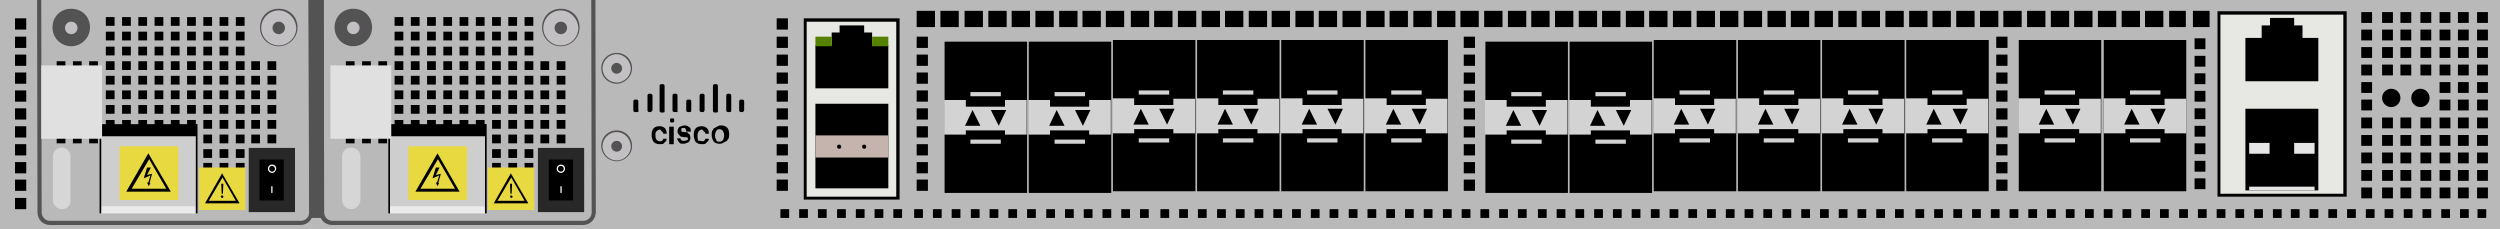 <?xml version="1.0" encoding="utf-8"?>
<!-- Copyright 2022 Virtual Console LLC. All rights reserved. Generator: Adobe Illustrator 23.1.0, SVG Export Plug-In . SVG Version: 6.00 Build 0)  -->
<svg version="1.1" id="Cisco_ASR_920-24SZ-M_Routers"
	 xmlns="http://www.w3.org/2000/svg" xmlns:xlink="http://www.w3.org/1999/xlink" x="0px" y="0px" viewBox="0 0 600 55"
	 style="enable-background:new 0 0 600 55;" xml:space="preserve">
<style type="text/css">
	.st0{fill:#BAB9B9;}
	.st1{fill:#E7E7E3;}
	.st2{fill:#C4B4AD;}
	.st3{fill:#558200;}
	.st4{fill:#E6E6E6;}
	.st5{fill:#545354;}
	.st6{fill:#C3C0C4;}
	.st7{fill:#D3D3D3;}
	.st8{fill:#CECECE;}
	.st9{fill:#D6D6D6;}
	.st10{fill:#E0E0E0;}
	.st11{fill:#EAEAEA;}
	.st12{fill:#E9D941;}
	.st13{fill:#282828;}
	.st14{fill:#FFFFFF;}
</style>
<rect class="st0" width="600" height="55"/>
<g>
	<rect x="193.3" y="5.2" class="st1" width="22.3" height="42.4"/>
	<path d="M215.9,47.9h-23V4.4h23V47.9z M193.6,47.2h21.5v-42h-21.5V47.2z"/>
</g>
<rect x="305.2" y="2.6" width="4.4" height="3.9"/>
<rect x="310.9" y="2.6" width="4.4" height="3.9"/>
<rect x="316.5" y="2.6" width="4.4" height="3.9"/>
<rect x="322.2" y="2.6" width="4.4" height="3.9"/>
<rect x="327.9" y="2.6" width="4.4" height="3.9"/>
<rect x="333.5" y="2.6" width="4.4" height="3.9"/>
<rect x="271.4" y="2.6" width="4.4" height="3.9"/>
<rect x="277" y="2.6" width="4.4" height="3.9"/>
<rect x="282.7" y="2.6" width="4.4" height="3.9"/>
<rect x="288.4" y="2.6" width="4.4" height="3.9"/>
<rect x="294" y="2.6" width="4.4" height="3.9"/>
<rect x="299.7" y="2.6" width="4.4" height="3.9"/>
<rect x="265.4" y="2.6" width="4.4" height="3.9"/>
<rect x="231.5" y="2.6" width="4.4" height="3.9"/>
<rect x="237.2" y="2.6" width="4.4" height="3.9"/>
<rect x="220" y="2.6" width="4.4" height="3.9"/>
<rect x="225.7" y="2.6" width="4.4" height="3.9"/>
<rect x="242.8" y="2.6" width="4.4" height="3.9"/>
<rect x="248.5" y="2.6" width="4.4" height="3.9"/>
<rect x="254.2" y="2.6" width="4.4" height="3.9"/>
<rect x="259.8" y="2.6" width="4.4" height="3.9"/>
<rect x="339.2" y="2.6" width="4.4" height="3.9"/>
<rect x="344.9" y="2.6" width="4.4" height="3.9"/>
<rect x="350.5" y="2.6" width="4.4" height="3.9"/>
<rect x="356.2" y="2.6" width="4.4" height="3.9"/>
<rect x="361.9" y="2.6" width="4.4" height="3.9"/>
<rect x="367.5" y="2.6" width="4.4" height="3.9"/>
<rect x="373.2" y="2.6" width="4.4" height="3.9"/>
<rect x="378.9" y="2.6" width="4.4" height="3.9"/>
<rect x="384.5" y="2.6" width="4.4" height="3.9"/>
<rect x="390.2" y="2.6" width="4.4" height="3.9"/>
<rect x="395.8" y="2.6" width="4.4" height="3.9"/>
<rect x="401.5" y="2.6" width="4.4" height="3.9"/>
<rect x="407.2" y="2.6" width="4.4" height="3.9"/>
<rect x="412.8" y="2.6" width="4.4" height="3.9"/>
<rect x="418.5" y="2.6" width="4.4" height="3.9"/>
<rect x="424.2" y="2.6" width="4.4" height="3.9"/>
<rect x="429.8" y="2.6" width="4.4" height="3.9"/>
<rect x="435.5" y="2.6" width="4.4" height="3.9"/>
<rect x="441.2" y="2.6" width="4.4" height="3.9"/>
<rect x="446.8" y="2.6" width="4.4" height="3.9"/>
<rect x="452.5" y="2.6" width="4.4" height="3.9"/>
<rect x="458.2" y="2.6" width="4.4" height="3.9"/>
<rect x="463.8" y="2.6" width="4.4" height="3.9"/>
<rect x="469.5" y="2.6" width="4.4" height="3.9"/>
<rect x="475.2" y="2.6" width="4.4" height="3.9"/>
<rect x="480.8" y="2.6" width="4.4" height="3.9"/>
<rect x="486.5" y="2.6" width="4.4" height="3.9"/>
<rect x="492.2" y="2.6" width="4.4" height="3.9"/>
<rect x="497.8" y="2.6" width="4.4" height="3.9"/>
<rect x="503.5" y="2.6" width="4.4" height="3.9"/>
<rect x="509.2" y="2.6" width="4.4" height="3.9"/>
<rect x="514.8" y="2.6" width="4.4" height="3.9"/>
<rect x="520.6" y="2.6" width="4" height="3.9"/>
<rect x="526.3" y="2.6" width="4" height="3.9"/>
<rect x="594.5" y="2.9" width="2.6" height="2.6"/>
<rect x="594.5" y="7.1" width="2.6" height="2.6"/>
<rect x="594.5" y="11.3" width="2.6" height="2.6"/>
<rect x="594.5" y="15.5" width="2.6" height="2.6"/>
<rect x="594.5" y="19.7" width="2.6" height="2.6"/>
<rect x="594.5" y="23.9" width="2.6" height="2.6"/>
<rect x="594.5" y="28.2" width="2.6" height="2.6"/>
<rect x="594.5" y="32.4" width="2.6" height="2.6"/>
<rect x="594.5" y="36.6" width="2.6" height="2.6"/>
<rect x="594.5" y="40.8" width="2.6" height="2.6"/>
<rect x="594.5" y="45" width="2.6" height="2.6"/>
<g>
	<rect x="526.7" y="9.2" width="2.6" height="2.6"/>
	<rect x="526.7" y="13.4" width="2.6" height="2.6"/>
	<rect x="526.7" y="17.6" width="2.6" height="2.6"/>
	<rect x="526.7" y="21.8" width="2.6" height="2.6"/>
	<rect x="526.7" y="26" width="2.6" height="2.6"/>
	<rect x="526.7" y="30.2" width="2.6" height="2.6"/>
	<rect x="526.7" y="34.4" width="2.6" height="2.6"/>
	<rect x="526.7" y="38.6" width="2.6" height="2.6"/>
	<rect x="526.7" y="42.8" width="2.6" height="2.6"/>
</g>
<g>
	<rect x="479.1" y="8.8" width="2.7" height="2.7"/>
	<rect x="479.1" y="13.1" width="2.7" height="2.7"/>
	<rect x="479.1" y="17.4" width="2.7" height="2.7"/>
	<rect x="479.1" y="21.7" width="2.7" height="2.7"/>
	<rect x="479.1" y="26" width="2.7" height="2.7"/>
	<rect x="479.1" y="30.3" width="2.7" height="2.7"/>
	<rect x="479.1" y="34.6" width="2.7" height="2.7"/>
	<rect x="479.1" y="38.9" width="2.7" height="2.7"/>
	<rect x="479.1" y="43.1" width="2.7" height="2.7"/>
</g>
<g>
	<rect x="351.3" y="8.8" width="2.7" height="2.7"/>
	<rect x="351.3" y="13.1" width="2.7" height="2.7"/>
	<rect x="351.3" y="17.4" width="2.7" height="2.7"/>
	<rect x="351.3" y="21.7" width="2.7" height="2.7"/>
	<rect x="351.3" y="26" width="2.7" height="2.7"/>
	<rect x="351.3" y="30.3" width="2.7" height="2.7"/>
	<rect x="351.3" y="34.6" width="2.7" height="2.7"/>
	<rect x="351.3" y="38.9" width="2.7" height="2.7"/>
	<rect x="351.3" y="43.1" width="2.7" height="2.7"/>
</g>
<g>
	<rect x="220" y="8.8" width="2.7" height="2.7"/>
	<rect x="220" y="13.1" width="2.7" height="2.7"/>
	<rect x="220" y="17.4" width="2.7" height="2.7"/>
	<rect x="220" y="21.7" width="2.7" height="2.7"/>
	<rect x="220" y="26" width="2.7" height="2.7"/>
	<rect x="220" y="30.3" width="2.7" height="2.7"/>
	<rect x="220" y="34.6" width="2.7" height="2.7"/>
	<rect x="220" y="38.9" width="2.7" height="2.7"/>
	<rect x="220" y="43.1" width="2.7" height="2.7"/>
</g>
<g>
	<rect x="186.4" y="8.8" width="2.7" height="2.7"/>
	<rect x="186.4" y="4.4" width="2.7" height="2.7"/>
	<rect x="186.4" y="13.1" width="2.7" height="2.7"/>
	<rect x="186.4" y="17.4" width="2.7" height="2.7"/>
	<rect x="186.4" y="21.7" width="2.7" height="2.7"/>
	<rect x="186.4" y="26" width="2.7" height="2.7"/>
	<rect x="186.4" y="30.3" width="2.7" height="2.7"/>
	<rect x="186.4" y="34.6" width="2.7" height="2.7"/>
	<rect x="186.4" y="38.9" width="2.7" height="2.7"/>
	<rect x="186.4" y="43.1" width="2.7" height="2.7"/>
</g>
<g>
	<rect x="3.6" y="8.8" width="2.7" height="2.7"/>
	<rect x="3.6" y="4.4" width="2.7" height="2.7"/>
	<rect x="3.6" y="13.1" width="2.7" height="2.7"/>
	<rect x="3.6" y="17.4" width="2.7" height="2.7"/>
	<rect x="3.6" y="21.7" width="2.7" height="2.7"/>
	<rect x="3.6" y="26" width="2.7" height="2.7"/>
	<rect x="3.6" y="30.3" width="2.7" height="2.7"/>
	<rect x="3.6" y="34.6" width="2.7" height="2.7"/>
	<rect x="3.6" y="38.9" width="2.7" height="2.7"/>
	<rect x="3.6" y="43.1" width="2.7" height="2.7"/>
	<rect x="3.6" y="47.5" width="2.7" height="2.7"/>
</g>
<g>
	<rect x="237.5" y="50.2" width="2.1" height="2.1"/>
	<rect x="233" y="50.2" width="2.1" height="2.1"/>
	<rect x="242" y="50.2" width="2.1" height="2.1"/>
	<rect x="246.5" y="50.2" width="2.1" height="2.1"/>
	<rect x="219.4" y="50.2" width="2.1" height="2.1"/>
	<rect x="223.9" y="50.2" width="2.1" height="2.1"/>
	<rect x="228.4" y="50.2" width="2.1" height="2.1"/>
	<rect x="205.4" y="50.2" width="2.1" height="2.1"/>
	<rect x="200.9" y="50.2" width="2.1" height="2.1"/>
	<rect x="209.9" y="50.2" width="2.1" height="2.1"/>
	<rect x="214.4" y="50.2" width="2.1" height="2.1"/>
	<rect x="187.3" y="50.2" width="2.1" height="2.1"/>
	<rect x="191.8" y="50.2" width="2.1" height="2.1"/>
	<rect x="196.3" y="50.2" width="2.1" height="2.1"/>
	<rect x="251.1" y="50.2" width="2.1" height="2.1"/>
	<rect x="255.6" y="50.2" width="2.1" height="2.1"/>
	<rect x="260.1" y="50.2" width="2.1" height="2.1"/>
	<rect x="264.6" y="50.2" width="2.1" height="2.1"/>
	<rect x="269.1" y="50.2" width="2.1" height="2.1"/>
	<rect x="273.6" y="50.2" width="2.1" height="2.1"/>
</g>
<g>
	<rect x="283" y="50.2" width="2.1" height="2.1"/>
	<rect x="278.5" y="50.2" width="2.1" height="2.1"/>
	<rect x="287.5" y="50.2" width="2.1" height="2.1"/>
	<rect x="292.1" y="50.2" width="2.1" height="2.1"/>
	<rect x="296.6" y="50.2" width="2.1" height="2.1"/>
	<rect x="301.1" y="50.2" width="2.1" height="2.1"/>
	<rect x="305.6" y="50.2" width="2.1" height="2.1"/>
	<rect x="310.1" y="50.2" width="2.1" height="2.1"/>
	<rect x="314.6" y="50.2" width="2.1" height="2.1"/>
	<rect x="319.1" y="50.2" width="2.1" height="2.1"/>
</g>
<g>
	<rect x="328.2" y="50.2" width="2.1" height="2.1"/>
	<rect x="323.7" y="50.2" width="2.1" height="2.1"/>
	<rect x="332.7" y="50.2" width="2.1" height="2.1"/>
	<rect x="337.2" y="50.2" width="2.1" height="2.1"/>
	<rect x="341.7" y="50.2" width="2.1" height="2.1"/>
	<rect x="346.3" y="50.2" width="2.1" height="2.1"/>
	<rect x="350.8" y="50.2" width="2.1" height="2.1"/>
	<rect x="355.3" y="50.2" width="2.1" height="2.1"/>
	<rect x="359.8" y="50.2" width="2.1" height="2.1"/>
	<rect x="364.3" y="50.2" width="2.1" height="2.1"/>
</g>
<g>
	<rect x="373.6" y="50.2" width="2.1" height="2.1"/>
	<rect x="369.1" y="50.2" width="2.1" height="2.1"/>
	<rect x="378.1" y="50.2" width="2.1" height="2.1"/>
	<rect x="382.6" y="50.2" width="2.1" height="2.1"/>
	<rect x="387.1" y="50.2" width="2.1" height="2.1"/>
	<rect x="391.6" y="50.2" width="2.1" height="2.1"/>
	<rect x="396.2" y="50.2" width="2.1" height="2.1"/>
	<rect x="400.7" y="50.2" width="2.1" height="2.1"/>
	<rect x="405.2" y="50.2" width="2.1" height="2.1"/>
	<rect x="409.7" y="50.2" width="2.1" height="2.1"/>
</g>
<g>
	<rect x="418.7" y="50.2" width="2.1" height="2.1"/>
	<rect x="414.2" y="50.2" width="2.1" height="2.1"/>
	<rect x="423.2" y="50.2" width="2.1" height="2.1"/>
	<rect x="427.8" y="50.2" width="2.1" height="2.1"/>
	<rect x="432.3" y="50.2" width="2.1" height="2.1"/>
	<rect x="436.8" y="50.2" width="2.1" height="2.1"/>
	<rect x="441.3" y="50.2" width="2.1" height="2.1"/>
	<rect x="445.8" y="50.2" width="2.1" height="2.1"/>
	<rect x="450.3" y="50.2" width="2.1" height="2.1"/>
	<rect x="454.8" y="50.2" width="2.1" height="2.1"/>
</g>
<g>
	<rect x="464.2" y="50.2" width="2.1" height="2.1"/>
	<rect x="459.7" y="50.2" width="2.1" height="2.1"/>
	<rect x="468.8" y="50.2" width="2.1" height="2.1"/>
	<rect x="473.3" y="50.2" width="2.1" height="2.1"/>
	<rect x="477.8" y="50.2" width="2.1" height="2.1"/>
	<rect x="482.3" y="50.2" width="2.1" height="2.1"/>
	<rect x="486.8" y="50.2" width="2.1" height="2.1"/>
	<rect x="491.3" y="50.2" width="2.1" height="2.1"/>
	<rect x="495.8" y="50.2" width="2.1" height="2.1"/>
	<rect x="500.4" y="50.2" width="2.1" height="2.1"/>
</g>
<g>
	<rect x="509.4" y="50.2" width="2.1" height="2.1"/>
	<rect x="504.9" y="50.2" width="2.1" height="2.1"/>
	<rect x="513.9" y="50.2" width="2.1" height="2.1"/>
	<rect x="518.4" y="50.2" width="2.1" height="2.1"/>
	<rect x="523" y="50.2" width="2.1" height="2.1"/>
	<rect x="527.5" y="50.2" width="2.1" height="2.1"/>
	<rect x="532" y="50.2" width="2.1" height="2.1"/>
	<rect x="536.5" y="50.2" width="2.1" height="2.1"/>
	<rect x="541" y="50.2" width="2.1" height="2.1"/>
	<rect x="545.5" y="50.2" width="2.1" height="2.1"/>
</g>
<g>
	<rect x="554.3" y="50.2" width="2.1" height="2.1"/>
	<rect x="549.8" y="50.2" width="2.1" height="2.1"/>
	<rect x="558.8" y="50.2" width="2.1" height="2.1"/>
	<rect x="563.3" y="50.2" width="2.1" height="2.1"/>
	<rect x="567.8" y="50.2" width="2.1" height="2.1"/>
	<rect x="572.3" y="50.2" width="2.1" height="2.1"/>
	<rect x="576.9" y="50.2" width="2.1" height="2.1"/>
	<rect x="581.4" y="50.2" width="2.1" height="2.1"/>
	<rect x="585.9" y="50.2" width="2.1" height="2.1"/>
	<rect x="590.4" y="50.2" width="2.1" height="2.1"/>
	<rect x="594.6" y="50.2" width="2.1" height="2.1"/>
</g>
<rect x="566.7" y="2.9" width="2.6" height="2.6"/>
<rect x="566.7" y="7.1" width="2.6" height="2.6"/>
<rect x="566.7" y="11.3" width="2.6" height="2.6"/>
<rect x="566.7" y="15.5" width="2.6" height="2.6"/>
<rect x="566.7" y="19.7" width="2.6" height="2.6"/>
<rect x="566.7" y="23.9" width="2.6" height="2.6"/>
<rect x="566.7" y="28.2" width="2.6" height="2.6"/>
<rect x="566.7" y="32.4" width="2.6" height="2.6"/>
<rect x="566.7" y="36.6" width="2.6" height="2.6"/>
<rect x="566.7" y="40.8" width="2.6" height="2.6"/>
<rect x="566.7" y="45" width="2.6" height="2.6"/>
<rect x="589.9" y="2.9" width="2.6" height="2.6"/>
<rect x="589.9" y="7.1" width="2.6" height="2.6"/>
<rect x="589.9" y="11.3" width="2.6" height="2.6"/>
<rect x="589.9" y="15.5" width="2.6" height="2.6"/>
<rect x="589.9" y="19.7" width="2.6" height="2.6"/>
<rect x="589.9" y="23.9" width="2.6" height="2.6"/>
<rect x="589.9" y="28.2" width="2.6" height="2.6"/>
<rect x="589.9" y="32.4" width="2.6" height="2.6"/>
<rect x="589.9" y="36.6" width="2.6" height="2.6"/>
<rect x="589.9" y="40.8" width="2.6" height="2.6"/>
<rect x="589.9" y="45" width="2.6" height="2.6"/>
<rect x="585.5" y="2.9" width="2.6" height="2.6"/>
<rect x="585.5" y="7.1" width="2.6" height="2.6"/>
<rect x="585.5" y="11.3" width="2.6" height="2.6"/>
<rect x="585.5" y="15.5" width="2.6" height="2.6"/>
<rect x="585.5" y="19.7" width="2.6" height="2.6"/>
<rect x="585.5" y="23.9" width="2.6" height="2.6"/>
<rect x="585.5" y="28.2" width="2.6" height="2.6"/>
<rect x="585.5" y="32.4" width="2.6" height="2.6"/>
<rect x="585.5" y="36.6" width="2.6" height="2.6"/>
<rect x="585.5" y="40.8" width="2.6" height="2.6"/>
<rect x="585.5" y="45" width="2.6" height="2.6"/>
<rect x="580.9" y="2.9" width="2.6" height="2.6"/>
<rect x="580.9" y="7.1" width="2.6" height="2.6"/>
<rect x="580.9" y="11.3" width="2.6" height="2.6"/>
<rect x="580.9" y="15.5" width="2.6" height="2.6"/>
<rect x="580.9" y="28.2" width="2.6" height="2.6"/>
<rect x="580.9" y="32.4" width="2.6" height="2.6"/>
<rect x="580.9" y="36.6" width="2.6" height="2.6"/>
<rect x="580.9" y="40.8" width="2.6" height="2.6"/>
<rect x="580.9" y="45" width="2.6" height="2.6"/>
<rect x="576.1" y="2.9" width="2.6" height="2.6"/>
<rect x="576.1" y="7.1" width="2.6" height="2.6"/>
<rect x="576.1" y="11.3" width="2.6" height="2.6"/>
<rect x="576.1" y="15.5" width="2.6" height="2.6"/>
<rect x="576.1" y="28.2" width="2.6" height="2.6"/>
<rect x="576.1" y="32.4" width="2.6" height="2.6"/>
<rect x="576.1" y="36.6" width="2.6" height="2.6"/>
<rect x="576.1" y="40.8" width="2.6" height="2.6"/>
<rect x="576.1" y="45" width="2.6" height="2.6"/>
<rect x="571.7" y="2.9" width="2.6" height="2.6"/>
<rect x="571.7" y="7.1" width="2.6" height="2.6"/>
<rect x="571.7" y="11.3" width="2.6" height="2.6"/>
<rect x="571.7" y="15.5" width="2.6" height="2.6"/>
<rect x="571.7" y="28.2" width="2.6" height="2.6"/>
<rect x="571.7" y="32.4" width="2.6" height="2.6"/>
<rect x="571.7" y="36.6" width="2.6" height="2.6"/>
<rect x="571.7" y="40.8" width="2.6" height="2.6"/>
<rect x="571.7" y="45" width="2.6" height="2.6"/>
<circle cx="580.9" cy="23.5" r="2.2"/>
<circle cx="573.9" cy="23.5" r="2.2"/>
<polygon points="209.3,10.9 209.3,7.8 207.4,7.8 207.4,6.1 201.5,6.1 201.5,7.8 199.6,7.8 199.6,10.9 195.7,10.9 195.7,21.2 
	213.2,21.2 213.2,10.9 "/>
<rect x="195.7" y="24.9" width="17.5" height="20.3"/>
<path class="st2" d="M195.7,32.5v5.3h17.5v-5.3H195.7z M201.4,35.7c-0.3,0-0.5-0.2-0.5-0.5s0.2-0.5,0.5-0.5s0.5,0.2,0.5,0.5
	S201.7,35.7,201.4,35.7z M207.4,35.7c-0.3,0-0.5-0.2-0.5-0.5s0.2-0.5,0.5-0.5s0.5,0.2,0.5,0.5S207.7,35.7,207.4,35.7z"/>
<rect x="195.7" y="8.8" class="st3" width="3.9" height="2.3"/>
<rect x="209.3" y="8.8" class="st3" width="3.9" height="2.3"/>
<g>
	<g>
		<rect x="532.6" y="3.5" class="st1" width="30.3" height="43.4"/>
		<path d="M563.2,47.2h-31V2.7h31V47.2z M532.9,46.5h29.5v-43h-29.5V46.5z"/>
	</g>
	<polygon points="552.6,9.1 552.6,6.1 550.6,6.1 550.6,4.3 544.8,4.3 544.8,6.1 542.8,6.1 542.8,9.1 538.9,9.1 538.9,19.5 
		556.4,19.5 556.4,9.1 	"/>
	<rect x="538.9" y="26.1" width="17.5" height="19.6"/>
	<rect x="539.8" y="34.3" class="st4" width="4.9" height="2.6"/>
	<rect x="550.6" y="34.3" class="st4" width="4.9" height="2.6"/>
	<rect x="539.8" y="44.8" class="st4" width="15.7" height="0.9"/>
</g>
<g>
	<g>
		<path d="M159.1,27h-0.4c-0.3,0-0.4-0.3-0.4-0.4v-6c0-0.3,0.3-0.4,0.4-0.4h0.4c0.3,0,0.4,0.3,0.4,0.4v6
			C159.5,26.9,159.5,27,159.1,27z"/>
		<path d="M171.9,27h-0.4c-0.3,0-0.4-0.3-0.4-0.4v-6c0-0.3,0.3-0.4,0.4-0.4h0.4c0.3,0,0.4,0.3,0.4,0.4v6
			C172.3,26.9,172.3,27,171.9,27z"/>
		<path d="M156.3,26.9h-0.5c-0.3,0-0.4-0.3-0.4-0.4v-3.6c0-0.3,0.3-0.4,0.4-0.4h0.4c0.3,0,0.4,0.3,0.4,0.4v3.6
			C156.3,26.7,156.3,26.9,156.3,26.9z"/>
		<path d="M153.1,26.9h-0.7c-0.3,0-0.4-0.3-0.4-0.4v-2.2c0-0.3,0.3-0.4,0.4-0.4h0.4c0.3,0,0.4,0.3,0.4,0.4v2.2
			C153.4,26.7,153.1,26.9,153.1,26.9z"/>
		<path d="M168.7,26.9h-0.4c-0.3,0-0.4-0.3-0.4-0.4v-3.6c0-0.3,0.3-0.4,0.4-0.4h0.4c0.3,0,0.4,0.3,0.4,0.4v3.6
			C169,26.7,169,26.9,168.7,26.9z"/>
		<path d="M162.6,26.9h-0.8c-0.3,0-0.4-0.3-0.4-0.4v-3.6c0-0.3,0.3-0.4,0.4-0.4h0.4c0.3,0,0.4,0.3,0.4,0.4v3.6
			C162.6,26.7,162.6,26.9,162.6,26.9z"/>
		<path d="M165.5,26.9h-0.4c-0.3,0-0.4-0.3-0.4-0.4v-2.2c0-0.3,0.3-0.4,0.4-0.4h0.4c0.3,0,0.4,0.3,0.4,0.4v2.2
			C165.9,26.7,165.9,26.9,165.5,26.9z"/>
		<path d="M175.1,26.9h-0.4c-0.3,0-0.4-0.3-0.4-0.4v-3.6c0-0.3,0.3-0.4,0.4-0.4h0.4c0.3,0,0.4,0.3,0.4,0.4v3.6
			C175.5,26.7,175.5,26.9,175.1,26.9z"/>
		<path d="M178.2,26.9h-0.4c-0.3,0-0.4-0.3-0.4-0.4v-2.2c0-0.3,0.3-0.4,0.4-0.4h0.4c0.3,0,0.4,0.3,0.4,0.4v2.2
			C178.6,26.7,178.2,26.9,178.2,26.9z"/>
	</g>
	<g>
		<path d="M158.4,33.9c0.3,0,0.4,0,0.5-0.1s0.3-0.4,0.3-0.5h0.8c0,0.4-0.1,0.5-0.3,0.7s-0.4,0.4-0.5,0.5c-0.3,0.1-0.5,0.1-0.8,0.1
			c-0.5,0-1.1-0.1-1.5-0.5c-0.3-0.4-0.5-1.1-0.5-1.6v-0.1c0-0.7,0.1-1.3,0.5-1.6c0.3-0.4,0.8-0.5,1.5-0.5c0.4,0,0.8,0.1,1.2,0.5
			c0.3,0.4,0.4,0.7,0.4,1.3h-0.8c0-0.1-0.1-0.5-0.3-0.5c-0.1,0-0.3-0.5-0.5-0.5c-0.4,0-0.5,0.1-0.8,0.4c-0.1,0-0.3,0.1-0.3,0.8v0.1
			c0,0.5,0.1,1.1,0.3,1.1C157.6,33.7,158,33.9,158.4,33.9z"/>
		<path d="M160.8,28.9c0-0.1,0-0.4,0.1-0.4c0.1-0.1,0.3-0.1,0.4-0.1c0.1,0,0.3,0,0.4,0.1c0.1,0.1,0.1,0.1,0.1,0.4
			c0,0.1,0,0.4-0.1,0.4c-0.1,0.1-0.3,0.1-0.4,0.1c-0.1,0-0.3,0-0.4-0.1C160.8,29.2,160.8,29.2,160.8,28.9z M161.7,34.6h-1.1v-4.2
			h1.1V34.6z"/>
		<path d="M165.1,33.4c0-0.1,0-0.4-0.1-0.4c-0.1,0-0.4-0.1-0.8-0.1c-0.3,0-0.5-0.1-0.8-0.1c-0.4-0.4-0.8-0.7-0.8-1.2
			c0-0.4,0.1-0.7,0.4-1.1c0.3-0.1,0.8-0.4,1.2-0.4c0.5,0,0.8,0.1,1.2,0.4c0.3,0.1,0.4,0.5,0.4,1.1h-1.1c0-0.1,0-0.4-0.1-0.5
			c-0.1-0.4-0.3-0.4-0.5-0.4c-0.1,0-0.4,0-0.5,0.1s-0.1,0.1-0.1,0.4c0,0.1,0,0.1,0.1,0.4c0.1,0,0.4,0.1,0.8,0.1
			c0.4,0,0.8,0.1,0.8,0.4c0.1,0.1,0.4,0.1,0.4,0.4c0,0.1,0.1,0.4,0.1,0.5c0,0.4-0.1,0.7-0.4,1.1c-0.3,0.1-0.8,0.4-1.2,0.4
			c-0.3,0-0.8,0-0.8-0.1c-0.3-0.1-0.4-0.4-0.5-0.5s-0.3-0.5-0.3-0.7h0.8c0,0.1,0.1,0.4,0.3,0.5c0.1,0.1,0.4,0.1,0.5,0.1
			c0.3,0,0.4,0,0.5-0.1C165,33.7,165.1,33.5,165.1,33.4z"/>
		<path d="M168.5,33.9c0.3,0,0.4,0,0.5-0.1s0.3-0.4,0.3-0.5h0.8c0,0.4-0.1,0.5-0.3,0.7s-0.4,0.4-0.5,0.5c-0.3,0.1-0.5,0.1-0.8,0.1
			c-0.5,0-1.1-0.1-1.5-0.5c-0.3-0.4-0.5-1.1-0.5-1.6v-0.1c0-0.7,0.1-1.3,0.5-1.6c0.3-0.4,0.8-0.5,1.5-0.5c0.4,0,0.8,0.1,1.2,0.5
			c0.4,0.4,0.4,0.7,0.4,1.3h-0.8c0-0.1-0.1-0.5-0.3-0.5c-0.1,0-0.3-0.5-0.5-0.5c-0.4,0-0.5,0.1-0.8,0.4c-0.1,0.1-0.3,0.5-0.3,1.1
			v0.1c0,0.5,0.1,1.1,0.3,1.1C167.9,33.7,168.3,33.9,168.5,33.9z"/>
		<path d="M170.8,32.3c0-0.4,0.1-1.1,0.3-1.1c0.1-0.4,0.4-0.5,0.8-0.7c0.3-0.1,0.5-0.4,1.1-0.4c0.5,0,1.1,0.1,1.5,0.5
			c0.4,0.4,0.5,1.1,0.5,1.6v0.1c0,0.4-0.1,1.1-0.3,1.1c-0.1,0.4-0.4,0.5-0.8,0.7c-0.3,0.1-0.5,0.4-1.1,0.4s-1.1-0.1-1.5-0.5
			C171,33.5,170.8,33,170.8,32.3L170.8,32.3z M171.6,32.5c0,0.5,0.1,0.7,0.3,1.1c0.1,0.4,0.4,0.4,0.8,0.4c0.4,0,0.5-0.1,0.8-0.4
			c0.1-0.1,0.3-0.7,0.3-1.1s-0.1-0.7-0.3-1.1c-0.1-0.1-0.4-0.4-0.8-0.4c-0.4,0-0.5,0.1-0.8,0.4C171.9,31.5,171.6,31.9,171.6,32.5z"
			/>
	</g>
</g>
<rect x="74.2" class="st5" width="3.5" height="52.3"/>
<g>
	<g>
		<ellipse class="st6" cx="134.6" cy="6.7" rx="4.3" ry="4.3"/>
		<path class="st5" d="M134.6,11.1c-2.4,0-4.5-1.9-4.5-4.5s1.9-4.5,4.5-4.5c2.6,0,4.5,1.9,4.5,4.5C139.1,9.1,137,11.1,134.6,11.1z
			 M134.6,2.5c-2.3,0-4.2,1.9-4.2,4.2s1.9,4.2,4.2,4.2c2.3,0,4.2-1.9,4.2-4.2C138.7,4.4,136.8,2.5,134.6,2.5z"/>
	</g>
</g>
<g>
	<g>
		<ellipse class="st6" cx="84.8" cy="6.7" rx="4.3" ry="4.3"/>
		<path class="st5" d="M84.8,11.1c-2.4,0-4.5-1.9-4.5-4.5s1.9-4.5,4.5-4.5s4.5,1.9,4.5,4.5C89.3,9.1,87.2,11.1,84.8,11.1z"/>
	</g>
	<circle class="st6" cx="84.8" cy="6.7" r="1.5"/>
</g>
<g>
	<circle class="st5" cx="134.6" cy="6.7" r="1.5"/>
</g>
<g>
	<g>
		<ellipse class="st6" cx="148" cy="16.5" rx="3.5" ry="3.5"/>
		<path class="st5" d="M148,20.1c-2,0-3.7-1.6-3.7-3.7s1.6-3.7,3.7-3.7s3.7,1.6,3.7,3.7C151.7,18.4,149.9,20.1,148,20.1z M148,13
			c-1.9,0-3.4,1.6-3.4,3.4c0,1.9,1.6,3.4,3.4,3.4c1.9,0,3.4-1.6,3.4-3.4C151.3,14.6,149.8,13,148,13z"/>
	</g>
</g>
<g>
	<circle class="st5" cx="148" cy="16.4" r="1.3"/>
</g>
<g>
	<g>
		<ellipse class="st6" cx="148" cy="35.1" rx="3.5" ry="3.5"/>
		<path class="st5" d="M148,38.7c-2,0-3.7-1.6-3.7-3.7c0-2.1,1.6-3.7,3.7-3.7s3.7,1.6,3.7,3.7C151.7,37.1,149.9,38.7,148,38.7z
			 M148,31.7c-1.9,0-3.4,1.6-3.4,3.4c0,1.9,1.6,3.4,3.4,3.4c1.9,0,3.4-1.6,3.4-3.4C151.3,33.2,149.8,31.7,148,31.7z"/>
	</g>
</g>
<g>
	<circle class="st5" cx="148" cy="35.1" r="1.3"/>
</g>
<g>
	<path class="st5" d="M139.9,54H79.7c-1.7,0-3-1.3-3-3L76.7,0l1,0l0.1,51c0,1.1,0.9,2,2,2h60.2c1.1,0,2-0.9,2-2l-0.1-51l1,0l0.1,51
		C142.9,52.7,141.6,54,139.9,54z"/>
</g>
<g>
	<g>
		<ellipse class="st6" cx="66.9" cy="6.7" rx="4.3" ry="4.3"/>
		<path class="st5" d="M66.9,11.1c-2.4,0-4.5-1.9-4.5-4.5s1.9-4.5,4.5-4.5s4.5,1.9,4.5,4.5C71.4,9.1,69.3,11.1,66.9,11.1z M66.9,2.5
			c-2.3,0-4.2,1.9-4.2,4.2s1.9,4.2,4.2,4.2c2.3,0,4.2-1.9,4.2-4.2C71,4.4,69.1,2.5,66.9,2.5z"/>
	</g>
</g>
<g>
	<g>
		<ellipse class="st6" cx="17.1" cy="6.7" rx="4.3" ry="4.3"/>
		<path class="st5" d="M17.1,11.1c-2.4,0-4.5-1.9-4.5-4.5s1.9-4.5,4.5-4.5s4.5,1.9,4.5,4.5C21.6,9.1,19.5,11.1,17.1,11.1z"/>
	</g>
	<circle class="st6" cx="17.1" cy="6.7" r="1.5"/>
</g>
<g>
	<circle class="st5" cx="66.9" cy="6.7" r="1.5"/>
</g>
<g>
	<path class="st5" d="M72.1,54H12c-1.7,0-3-1.3-3-3L8.9,0l1,0L10,51c0,1.1,0.9,2,2,2h60.2c1.1,0,2-0.9,2-2L74,0l1,0l0.1,51
		C75.1,52.7,73.8,54,72.1,54z"/>
</g>
<g>
	<rect x="457.5" y="9.6" width="19.8" height="36.3"/>
	<rect x="463.7" y="33.2" class="st7" width="7.3" height="1"/>
	<rect x="463.7" y="21.7" class="st7" width="7.3" height="1"/>
	<path class="st7" d="M472,23.6v1.6h-9.4v-1.6h-5.2V32h5.2v-1h9.4v1h5.2v-8.3H472z M462.3,29.9l1.8-3.8l1.9,3.8H462.3z M470.5,29.9
		l-1.9-3.8h3.7L470.5,29.9z"/>
</g>
<g>
	<rect x="437.3" y="9.6" width="19.8" height="36.3"/>
	<rect x="443.5" y="33.2" class="st7" width="7.3" height="1"/>
	<rect x="443.5" y="21.7" class="st7" width="7.3" height="1"/>
	<path class="st7" d="M451.8,23.6v1.6h-9.4v-1.6h-5.2V32h5.2v-1h9.4v1h5.2v-8.3H451.8z M442.1,29.9l1.8-3.8l1.9,3.8H442.1z
		 M450.3,29.9l-1.9-3.8h3.7L450.3,29.9z"/>
</g>
<g>
	<rect x="417.1" y="9.6" width="19.8" height="36.3"/>
	<rect x="423.3" y="33.2" class="st7" width="7.3" height="1"/>
	<rect x="423.3" y="21.7" class="st7" width="7.3" height="1"/>
	<path class="st7" d="M431.6,23.6v1.6h-9.4v-1.6h-5.2V32h5.2v-1h9.4v1h5.2v-8.3H431.6z M421.9,29.9l1.8-3.8l1.9,3.8H421.9z
		 M430.1,29.9l-1.9-3.8h3.7L430.1,29.9z"/>
</g>
<g>
	<rect x="396.9" y="9.6" width="19.8" height="36.3"/>
	<rect x="403.1" y="33.2" class="st7" width="7.3" height="1"/>
	<rect x="403.1" y="21.7" class="st7" width="7.3" height="1"/>
	<path class="st7" d="M411.4,23.6v1.6h-9.4v-1.6h-5.2V32h5.2v-1h9.4v1h5.2v-8.3H411.4z M401.7,29.9l1.8-3.8l1.9,3.8H401.7z
		 M409.9,29.9l-1.9-3.8h3.7L409.9,29.9z"/>
</g>
<g>
	<rect x="376.7" y="10" width="19.8" height="36.3"/>
	<rect x="382.9" y="33.5" class="st7" width="7.3" height="1"/>
	<rect x="382.9" y="22.1" class="st7" width="7.3" height="1"/>
	<path class="st7" d="M391.2,24v1.6h-9.4V24h-5.2v8.3h5.2v-1h9.4v1h5.2V24H391.2z M381.6,30.2l1.8-3.8l1.9,3.8H381.6z M389.7,30.2
		l-1.9-3.8h3.7L389.7,30.2z"/>
</g>
<g>
	<rect x="356.5" y="10" width="19.8" height="36.3"/>
	<rect x="362.7" y="33.5" class="st7" width="7.3" height="1"/>
	<rect x="362.7" y="22.1" class="st7" width="7.3" height="1"/>
	<path class="st7" d="M371,24v1.6h-9.4V24h-5.2v8.3h5.2v-1h9.4v1h5.2V24H371z M361.4,30.2l1.8-3.8l1.9,3.8H361.4z M369.5,30.2
		l-1.9-3.8h3.7L369.5,30.2z"/>
</g>
<g>
	<rect x="327.7" y="9.6" width="19.8" height="36.3"/>
	<rect x="333.9" y="33.2" class="st7" width="7.3" height="1"/>
	<rect x="333.9" y="21.7" class="st7" width="7.3" height="1"/>
	<path class="st7" d="M342.2,23.6v1.6h-9.4v-1.6h-5.2V32h5.2v-1h9.4v1h5.2v-8.3H342.2z M332.6,29.9l1.8-3.8l1.9,3.8H332.6z
		 M340.7,29.9l-1.9-3.8h3.7L340.7,29.9z"/>
</g>
<g>
	<rect x="307.5" y="9.6" width="19.8" height="36.3"/>
	<rect x="313.7" y="33.2" class="st7" width="7.3" height="1"/>
	<rect x="313.7" y="21.7" class="st7" width="7.3" height="1"/>
	<path class="st7" d="M322,23.6v1.6h-9.4v-1.6h-5.2V32h5.2v-1h9.4v1h5.2v-8.3H322z M312.4,29.9l1.8-3.8l1.9,3.8H312.4z M320.5,29.9
		l-1.9-3.8h3.7L320.5,29.9z"/>
</g>
<g>
	<rect x="287.3" y="9.6" width="19.8" height="36.3"/>
	<rect x="293.5" y="33.2" class="st7" width="7.3" height="1"/>
	<rect x="293.5" y="21.7" class="st7" width="7.3" height="1"/>
	<path class="st7" d="M301.8,23.6v1.6h-9.4v-1.6h-5.2V32h5.2v-1h9.4v1h5.2v-8.3H301.8z M292.2,29.9l1.8-3.8l1.9,3.8H292.2z
		 M300.3,29.9l-1.9-3.8h3.7L300.3,29.9z"/>
</g>
<g>
	<rect x="267.1" y="9.6" width="19.8" height="36.3"/>
	<rect x="273.3" y="33.2" class="st7" width="7.3" height="1"/>
	<rect x="273.3" y="21.7" class="st7" width="7.3" height="1"/>
	<path class="st7" d="M281.6,23.6v1.6h-9.4v-1.6h-5.2V32h5.2v-1h9.4v1h5.2v-8.3H281.6z M272,29.9l1.8-3.8l1.9,3.8H272z M280.1,29.9
		l-1.9-3.8h3.7L280.1,29.9z"/>
</g>
<g>
	<rect x="246.9" y="10" width="19.8" height="36.3"/>
	<rect x="253.1" y="33.5" class="st7" width="7.3" height="1"/>
	<rect x="253.1" y="22.1" class="st7" width="7.3" height="1"/>
	<path class="st7" d="M261.4,24v1.6h-9.4V24h-5.2v8.3h5.2v-1h9.4v1h5.2V24H261.4z M251.8,30.2l1.8-3.8l1.9,3.8H251.8z M259.9,30.2
		l-1.9-3.8h3.7L259.9,30.2z"/>
</g>
<g>
	<rect x="226.7" y="10" width="19.8" height="36.3"/>
	<rect x="232.9" y="33.5" class="st7" width="7.3" height="1"/>
	<rect x="232.9" y="22.1" class="st7" width="7.3" height="1"/>
	<path class="st7" d="M241.2,24v1.6h-9.4V24h-5.2v8.3h5.2v-1h9.4v1h5.2V24H241.2z M231.6,30.2l1.8-3.8l1.9,3.8H231.6z M239.7,30.2
		l-1.9-3.8h3.7L239.7,30.2z"/>
</g>
<g>
	<rect x="484.5" y="9.6" width="19.8" height="36.3"/>
	<rect x="490.7" y="33.2" class="st7" width="7.3" height="1"/>
	<rect x="490.7" y="21.7" class="st7" width="7.3" height="1"/>
	<path class="st7" d="M499,23.6v1.6h-9.4v-1.6h-5.2V32h5.2v-1h9.4v1h5.2v-8.3H499z M489.3,29.9l1.8-3.8l1.9,3.8H489.3z M497.5,29.9
		l-1.9-3.8h3.7L497.5,29.9z"/>
</g>
<g>
	<rect x="504.9" y="9.6" width="19.8" height="36.3"/>
	<rect x="511.2" y="33.2" class="st7" width="7.3" height="1"/>
	<rect x="511.2" y="21.7" class="st7" width="7.3" height="1"/>
	<path class="st7" d="M519.5,23.6v1.6h-9.4v-1.6h-5.2V32h5.2v-1h9.4v1h5.2v-8.3H519.5z M509.8,29.9l1.8-3.8l1.9,3.8H509.8z
		 M518,29.9l-1.9-3.8h3.7L518,29.9z"/>
</g>
<g>
	<g>
		<rect x="41" y="4.1" width="2.1" height="2.1"/>
		<rect x="37.1" y="4.1" width="2.1" height="2.1"/>
		<rect x="44.9" y="4.1" width="2.1" height="2.1"/>
		<rect x="48.8" y="4.1" width="2.1" height="2.1"/>
		<rect x="25.4" y="4.1" width="2.1" height="2.1"/>
		<rect x="29.3" y="4.1" width="2.1" height="2.1"/>
		<rect x="33.2" y="4.1" width="2.1" height="2.1"/>
		<rect x="52.7" y="4.1" width="2.1" height="2.1"/>
		<rect x="56.6" y="4.1" width="2.1" height="2.1"/>
	</g>
	<g>
		<rect x="41" y="7.6" width="2.1" height="2.1"/>
		<rect x="37.1" y="7.6" width="2.1" height="2.1"/>
		<rect x="44.9" y="7.6" width="2.1" height="2.1"/>
		<rect x="48.8" y="7.6" width="2.1" height="2.1"/>
		<rect x="25.4" y="7.6" width="2.1" height="2.1"/>
		<rect x="29.3" y="7.6" width="2.1" height="2.1"/>
		<rect x="33.2" y="7.6" width="2.1" height="2.1"/>
		<rect x="52.7" y="7.6" width="2.1" height="2.1"/>
		<rect x="56.6" y="7.6" width="2.1" height="2.1"/>
	</g>
	<g>
		<rect x="41" y="11.2" width="2.1" height="2.1"/>
		<rect x="37.1" y="11.2" width="2.1" height="2.1"/>
		<rect x="44.9" y="11.2" width="2.1" height="2.1"/>
		<rect x="48.8" y="11.2" width="2.1" height="2.1"/>
		<rect x="25.4" y="11.2" width="2.1" height="2.1"/>
		<rect x="29.3" y="11.2" width="2.1" height="2.1"/>
		<rect x="33.2" y="11.2" width="2.1" height="2.1"/>
		<rect x="52.7" y="11.2" width="2.1" height="2.1"/>
		<rect x="56.6" y="11.2" width="2.1" height="2.1"/>
	</g>
	<g>
		<rect x="41" y="14.7" width="2.1" height="2.1"/>
		<rect x="37.1" y="14.7" width="2.1" height="2.1"/>
		<rect x="44.9" y="14.7" width="2.1" height="2.1"/>
		<rect x="48.8" y="14.7" width="2.1" height="2.1"/>
		<rect x="25.4" y="14.7" width="2.1" height="2.1"/>
		<rect x="29.3" y="14.7" width="2.1" height="2.1"/>
		<rect x="33.2" y="14.7" width="2.1" height="2.1"/>
		<rect x="13.6" y="14.7" width="2.1" height="2.1"/>
		<rect x="17.5" y="14.7" width="2.1" height="2.1"/>
		<rect x="21.4" y="14.7" width="2.1" height="2.1"/>
		<rect x="52.7" y="14.7" width="2.1" height="2.1"/>
		<rect x="56.6" y="14.7" width="2.1" height="2.1"/>
		<rect x="60.3" y="14.7" width="2.1" height="2.1"/>
		<rect x="64.2" y="14.7" width="2.1" height="2.1"/>
	</g>
	<g>
		<rect x="41" y="18.2" width="2.1" height="2.1"/>
		<rect x="37.1" y="18.2" width="2.1" height="2.1"/>
		<rect x="44.9" y="18.2" width="2.1" height="2.1"/>
		<rect x="48.8" y="18.2" width="2.1" height="2.1"/>
		<rect x="25.4" y="18.2" width="2.1" height="2.1"/>
		<rect x="29.3" y="18.2" width="2.1" height="2.1"/>
		<rect x="33.2" y="18.2" width="2.1" height="2.1"/>
		<rect x="52.7" y="18.2" width="2.1" height="2.1"/>
		<rect x="56.6" y="18.2" width="2.1" height="2.1"/>
		<rect x="60.3" y="18.2" width="2.1" height="2.1"/>
		<rect x="64.2" y="18.2" width="2.1" height="2.1"/>
	</g>
	<g>
		<rect x="41" y="21.7" width="2.1" height="2.1"/>
		<rect x="37.1" y="21.7" width="2.1" height="2.1"/>
		<rect x="44.9" y="21.7" width="2.1" height="2.1"/>
		<rect x="48.8" y="21.7" width="2.1" height="2.1"/>
		<rect x="25.4" y="21.7" width="2.1" height="2.1"/>
		<rect x="29.3" y="21.7" width="2.1" height="2.1"/>
		<rect x="33.2" y="21.7" width="2.1" height="2.1"/>
		<rect x="52.7" y="21.7" width="2.1" height="2.1"/>
		<rect x="56.6" y="21.7" width="2.1" height="2.1"/>
		<rect x="60.3" y="21.7" width="2.1" height="2.1"/>
		<rect x="64.2" y="21.7" width="2.1" height="2.1"/>
	</g>
	<g>
		<rect x="41" y="25.2" width="2.1" height="2.1"/>
		<rect x="37.1" y="25.2" width="2.1" height="2.1"/>
		<rect x="44.9" y="25.2" width="2.1" height="2.1"/>
		<rect x="48.8" y="25.2" width="2.1" height="2.1"/>
		<rect x="25.4" y="25.2" width="2.1" height="2.1"/>
		<rect x="29.3" y="25.2" width="2.1" height="2.1"/>
		<rect x="33.2" y="25.2" width="2.1" height="2.1"/>
		<rect x="52.7" y="25.2" width="2.1" height="2.1"/>
		<rect x="56.6" y="25.2" width="2.1" height="2.1"/>
		<rect x="60.3" y="25.2" width="2.1" height="2.1"/>
		<rect x="64.2" y="25.2" width="2.1" height="2.1"/>
	</g>
	<g>
		<rect x="41" y="28.8" width="2.1" height="2.1"/>
		<rect x="37.1" y="28.8" width="2.1" height="2.1"/>
		<rect x="44.9" y="28.8" width="2.1" height="2.1"/>
		<rect x="48.8" y="28.8" width="2.1" height="2.1"/>
		<rect x="25.4" y="28.8" width="2.1" height="2.1"/>
		<rect x="29.3" y="28.8" width="2.1" height="2.1"/>
		<rect x="33.2" y="28.8" width="2.1" height="2.1"/>
		<rect x="52.7" y="28.8" width="2.1" height="2.1"/>
		<rect x="56.6" y="28.8" width="2.1" height="2.1"/>
		<rect x="60.3" y="28.8" width="2.1" height="2.1"/>
		<rect x="64.2" y="28.8" width="2.1" height="2.1"/>
	</g>
	<g>
		<rect x="48.8" y="32.3" width="2.1" height="2.1"/>
		<rect x="13.6" y="32.3" width="2.1" height="2.1"/>
		<rect x="17.5" y="32.3" width="2.1" height="2.1"/>
		<rect x="21.4" y="32.3" width="2.1" height="2.1"/>
		<rect x="52.7" y="32.3" width="2.1" height="2.1"/>
		<rect x="56.6" y="32.3" width="2.1" height="2.1"/>
		<rect x="60.3" y="32.3" width="2.1" height="2.1"/>
		<rect x="64.2" y="32.3" width="2.1" height="2.1"/>
	</g>
	<g>
		<rect x="48.8" y="35.8" width="2.1" height="2.1"/>
		<rect x="52.7" y="35.8" width="2.1" height="2.1"/>
		<rect x="56.6" y="35.8" width="2.1" height="2.1"/>
	</g>
	<g>
		<rect x="48.8" y="39.1" width="2.1" height="2.1"/>
		<rect x="52.7" y="39.1" width="2.1" height="2.1"/>
		<rect x="56.6" y="39.1" width="2.1" height="2.1"/>
	</g>
	<rect x="24.2" y="32.7" class="st8" width="23" height="18.5"/>
	<rect x="24.2" y="29.8" width="23" height="2.9"/>
	<path class="st9" d="M14.9,50.2L14.9,50.2c-1.2,0-2.2-1-2.2-2.1V37.5c0-1.2,1-2.1,2.1-2.1h0c1.2,0,2.1,1,2.1,2.1V48
		C17.1,49.2,16.1,50.2,14.9,50.2z"/>
	<rect x="9.9" y="15.7" class="st10" width="14.6" height="17.6"/>
	<rect x="24.2" y="49.5" class="st11" width="22.7" height="1.7"/>
	<g>
		<rect x="28.7" y="35.1" class="st12" width="14.1" height="12.9"/>
		<g>
			<path d="M41,46H30.3l5.3-9.2L41,46z M31.6,45.3h8.3l-4.1-7.1L31.6,45.3z"/>
		</g>
	</g>
	<g>
		<rect x="47.8" y="40.2" class="st12" width="11.1" height="10.2"/>
		<g>
			<path d="M57.5,48.8h-8.3l4.1-7.2L57.5,48.8z M50.1,48.2h6.5l-3.2-5.6L50.1,48.2z"/>
		</g>
		<g>
			<path d="M53,47.2c0-0.2,0.1-0.3,0.3-0.3c0.2,0,0.3,0.1,0.3,0.3c0,0.2-0.1,0.3-0.3,0.3S53,47.3,53,47.2z M53.2,46.5l-0.1-2.4h0.5
				l-0.1,2.4H53.2z"/>
		</g>
	</g>
	<polygon points="35.3,40.2 36.2,40.2 35.3,42 36.5,41.7 35.9,43.9 36.1,43.9 35.7,44.7 35.3,43.8 35.6,43.8 36.1,42.1 34.5,42.8 	
		"/>
	<rect x="23.9" y="33.3" width="0.4" height="17.9"/>
	<rect x="47" y="29.8" width="0.4" height="21.4"/>
	<g>
		<rect x="59.7" y="35.5" class="st13" width="11.1" height="15.4"/>
		<rect x="62.3" y="38.3" width="5.8" height="9.8"/>
		<g>
			<path class="st14" d="M65.3,41.5c-0.5,0-1-0.4-1-1c0-0.5,0.4-1,1-1s1,0.4,1,1C66.2,41.1,65.8,41.5,65.3,41.5z M65.3,39.8
				c-0.4,0-0.7,0.3-0.7,0.7s0.3,0.7,0.7,0.7s0.7-0.3,0.7-0.7S65.6,39.8,65.3,39.8z"/>
		</g>
		<rect x="65.1" y="44.7" class="st14" width="0.3" height="1.6"/>
	</g>
</g>
<g>
	<g>
		<rect x="110.3" y="4.1" width="2.1" height="2.1"/>
		<rect x="106.4" y="4.1" width="2.1" height="2.1"/>
		<rect x="114.2" y="4.1" width="2.1" height="2.1"/>
		<rect x="118.1" y="4.1" width="2.1" height="2.1"/>
		<rect x="94.7" y="4.1" width="2.1" height="2.1"/>
		<rect x="98.6" y="4.1" width="2.1" height="2.1"/>
		<rect x="102.5" y="4.1" width="2.1" height="2.1"/>
		<rect x="122" y="4.1" width="2.1" height="2.1"/>
		<rect x="125.9" y="4.1" width="2.1" height="2.1"/>
	</g>
	<g>
		<rect x="110.3" y="7.6" width="2.1" height="2.1"/>
		<rect x="106.4" y="7.6" width="2.1" height="2.1"/>
		<rect x="114.2" y="7.6" width="2.1" height="2.1"/>
		<rect x="118.1" y="7.6" width="2.1" height="2.1"/>
		<rect x="94.7" y="7.6" width="2.1" height="2.1"/>
		<rect x="98.6" y="7.6" width="2.1" height="2.1"/>
		<rect x="102.5" y="7.6" width="2.1" height="2.1"/>
		<rect x="122" y="7.6" width="2.1" height="2.1"/>
		<rect x="125.9" y="7.6" width="2.1" height="2.1"/>
	</g>
	<g>
		<rect x="110.3" y="11.2" width="2.1" height="2.1"/>
		<rect x="106.4" y="11.2" width="2.1" height="2.1"/>
		<rect x="114.2" y="11.2" width="2.1" height="2.1"/>
		<rect x="118.1" y="11.2" width="2.1" height="2.1"/>
		<rect x="94.7" y="11.2" width="2.1" height="2.1"/>
		<rect x="98.6" y="11.2" width="2.1" height="2.1"/>
		<rect x="102.5" y="11.2" width="2.1" height="2.1"/>
		<rect x="122" y="11.2" width="2.1" height="2.1"/>
		<rect x="125.9" y="11.2" width="2.1" height="2.1"/>
	</g>
	<g>
		<rect x="110.3" y="14.7" width="2.1" height="2.1"/>
		<rect x="106.4" y="14.7" width="2.1" height="2.1"/>
		<rect x="114.2" y="14.7" width="2.1" height="2.1"/>
		<rect x="118.1" y="14.7" width="2.1" height="2.1"/>
		<rect x="94.7" y="14.7" width="2.1" height="2.1"/>
		<rect x="98.6" y="14.7" width="2.1" height="2.1"/>
		<rect x="102.5" y="14.7" width="2.1" height="2.1"/>
		<rect x="83" y="14.7" width="2.1" height="2.1"/>
		<rect x="86.9" y="14.7" width="2.1" height="2.1"/>
		<rect x="90.8" y="14.7" width="2.1" height="2.1"/>
		<rect x="122" y="14.7" width="2.1" height="2.1"/>
		<rect x="125.9" y="14.7" width="2.1" height="2.1"/>
		<rect x="129.7" y="14.7" width="2.1" height="2.1"/>
		<rect x="133.6" y="14.7" width="2.1" height="2.1"/>
	</g>
	<g>
		<rect x="110.3" y="18.2" width="2.1" height="2.1"/>
		<rect x="106.4" y="18.2" width="2.1" height="2.1"/>
		<rect x="114.2" y="18.2" width="2.1" height="2.1"/>
		<rect x="118.1" y="18.2" width="2.1" height="2.1"/>
		<rect x="94.7" y="18.2" width="2.1" height="2.1"/>
		<rect x="98.6" y="18.2" width="2.1" height="2.1"/>
		<rect x="102.5" y="18.2" width="2.1" height="2.1"/>
		<rect x="122" y="18.2" width="2.1" height="2.1"/>
		<rect x="125.9" y="18.2" width="2.1" height="2.1"/>
		<rect x="129.7" y="18.2" width="2.1" height="2.1"/>
		<rect x="133.6" y="18.2" width="2.1" height="2.1"/>
	</g>
	<g>
		<rect x="110.3" y="21.7" width="2.1" height="2.1"/>
		<rect x="106.4" y="21.7" width="2.1" height="2.1"/>
		<rect x="114.2" y="21.7" width="2.1" height="2.1"/>
		<rect x="118.1" y="21.7" width="2.1" height="2.1"/>
		<rect x="94.7" y="21.7" width="2.1" height="2.1"/>
		<rect x="98.6" y="21.7" width="2.1" height="2.1"/>
		<rect x="102.5" y="21.7" width="2.1" height="2.1"/>
		<rect x="122" y="21.7" width="2.1" height="2.1"/>
		<rect x="125.9" y="21.7" width="2.1" height="2.1"/>
		<rect x="129.7" y="21.7" width="2.1" height="2.1"/>
		<rect x="133.6" y="21.7" width="2.1" height="2.1"/>
	</g>
	<g>
		<rect x="110.3" y="25.2" width="2.1" height="2.1"/>
		<rect x="106.4" y="25.2" width="2.1" height="2.1"/>
		<rect x="114.2" y="25.2" width="2.1" height="2.1"/>
		<rect x="118.1" y="25.2" width="2.1" height="2.1"/>
		<rect x="94.7" y="25.2" width="2.1" height="2.1"/>
		<rect x="98.6" y="25.2" width="2.1" height="2.1"/>
		<rect x="102.5" y="25.2" width="2.1" height="2.1"/>
		<rect x="122" y="25.2" width="2.1" height="2.1"/>
		<rect x="125.9" y="25.2" width="2.1" height="2.1"/>
		<rect x="129.7" y="25.2" width="2.1" height="2.1"/>
		<rect x="133.6" y="25.2" width="2.1" height="2.1"/>
	</g>
	<g>
		<rect x="110.3" y="28.8" width="2.1" height="2.1"/>
		<rect x="106.4" y="28.8" width="2.1" height="2.1"/>
		<rect x="114.2" y="28.8" width="2.1" height="2.1"/>
		<rect x="118.1" y="28.8" width="2.1" height="2.1"/>
		<rect x="94.7" y="28.8" width="2.1" height="2.1"/>
		<rect x="98.6" y="28.8" width="2.1" height="2.1"/>
		<rect x="102.5" y="28.8" width="2.1" height="2.1"/>
		<rect x="122" y="28.8" width="2.1" height="2.1"/>
		<rect x="125.9" y="28.8" width="2.1" height="2.1"/>
		<rect x="129.7" y="28.8" width="2.1" height="2.1"/>
		<rect x="133.6" y="28.8" width="2.1" height="2.1"/>
	</g>
	<g>
		<rect x="118.1" y="32.3" width="2.1" height="2.1"/>
		<rect x="83" y="32.3" width="2.1" height="2.1"/>
		<rect x="86.9" y="32.3" width="2.1" height="2.1"/>
		<rect x="90.8" y="32.3" width="2.1" height="2.1"/>
		<rect x="122" y="32.3" width="2.1" height="2.1"/>
		<rect x="125.9" y="32.3" width="2.1" height="2.1"/>
		<rect x="129.7" y="32.3" width="2.1" height="2.1"/>
		<rect x="133.6" y="32.3" width="2.1" height="2.1"/>
	</g>
	<g>
		<rect x="118.1" y="35.8" width="2.1" height="2.1"/>
		<rect x="122" y="35.8" width="2.1" height="2.1"/>
		<rect x="125.9" y="35.8" width="2.1" height="2.1"/>
	</g>
	<g>
		<rect x="118.1" y="39.1" width="2.1" height="2.1"/>
		<rect x="122" y="39.1" width="2.1" height="2.1"/>
		<rect x="125.9" y="39.1" width="2.1" height="2.1"/>
	</g>
	<rect x="93.6" y="32.7" class="st8" width="23" height="18.5"/>
	<rect x="93.6" y="29.8" width="23" height="2.9"/>
	<path class="st9" d="M84.3,50.2L84.3,50.2c-1.2,0-2.2-1-2.2-2.1V37.5c0-1.2,1-2.1,2.2-2.1l0,0c1.2,0,2.2,1,2.2,2.1V48
		C86.4,49.2,85.5,50.2,84.3,50.2z"/>
	<rect x="79.3" y="15.7" class="st10" width="14.6" height="17.6"/>
	<rect x="93.6" y="49.5" class="st11" width="22.7" height="1.7"/>
	<g>
		<rect x="98" y="35.1" class="st12" width="14.1" height="12.9"/>
		<g>
			<path d="M110.3,46H99.7l5.3-9.2L110.3,46z M100.9,45.3h8.3l-4.1-7.1L100.9,45.3z"/>
		</g>
	</g>
	<g>
		<rect x="117.1" y="40.2" class="st12" width="11.1" height="10.2"/>
		<g>
			<path d="M126.8,48.8h-8.3l4.1-7.2L126.8,48.8z M119.4,48.2h6.5l-3.2-5.6L119.4,48.2z"/>
		</g>
		<g>
			<path d="M122.4,47.2c0-0.2,0.1-0.3,0.3-0.3c0.2,0,0.3,0.1,0.3,0.3c0,0.2-0.1,0.3-0.3,0.3C122.5,47.4,122.4,47.3,122.4,47.2z
				 M122.5,46.5l-0.1-2.4h0.5l-0.1,2.4H122.5z"/>
		</g>
	</g>
	<polygon points="104.6,40.2 105.5,40.2 104.6,42 105.8,41.7 105.2,43.9 105.4,43.9 105,44.7 104.6,43.8 104.9,43.8 105.4,42.1 
		103.8,42.8 	"/>
	<rect x="93.2" y="33.3" width="0.4" height="17.9"/>
	<rect x="116.4" y="29.8" width="0.4" height="21.4"/>
	<g>
		<rect x="129.1" y="35.5" class="st13" width="11.1" height="15.4"/>
		<rect x="131.7" y="38.3" width="5.8" height="9.8"/>
		<g>
			<path class="st14" d="M134.6,41.5c-0.5,0-1-0.4-1-1c0-0.5,0.4-1,1-1s1,0.4,1,1C135.6,41.1,135.1,41.5,134.6,41.5z M134.6,39.8
				c-0.4,0-0.7,0.3-0.7,0.7s0.3,0.7,0.7,0.7s0.7-0.3,0.7-0.7S135,39.8,134.6,39.8z"/>
		</g>
		<rect x="134.5" y="44.7" class="st14" width="0.3" height="1.6"/>
	</g>
</g>
</svg>
